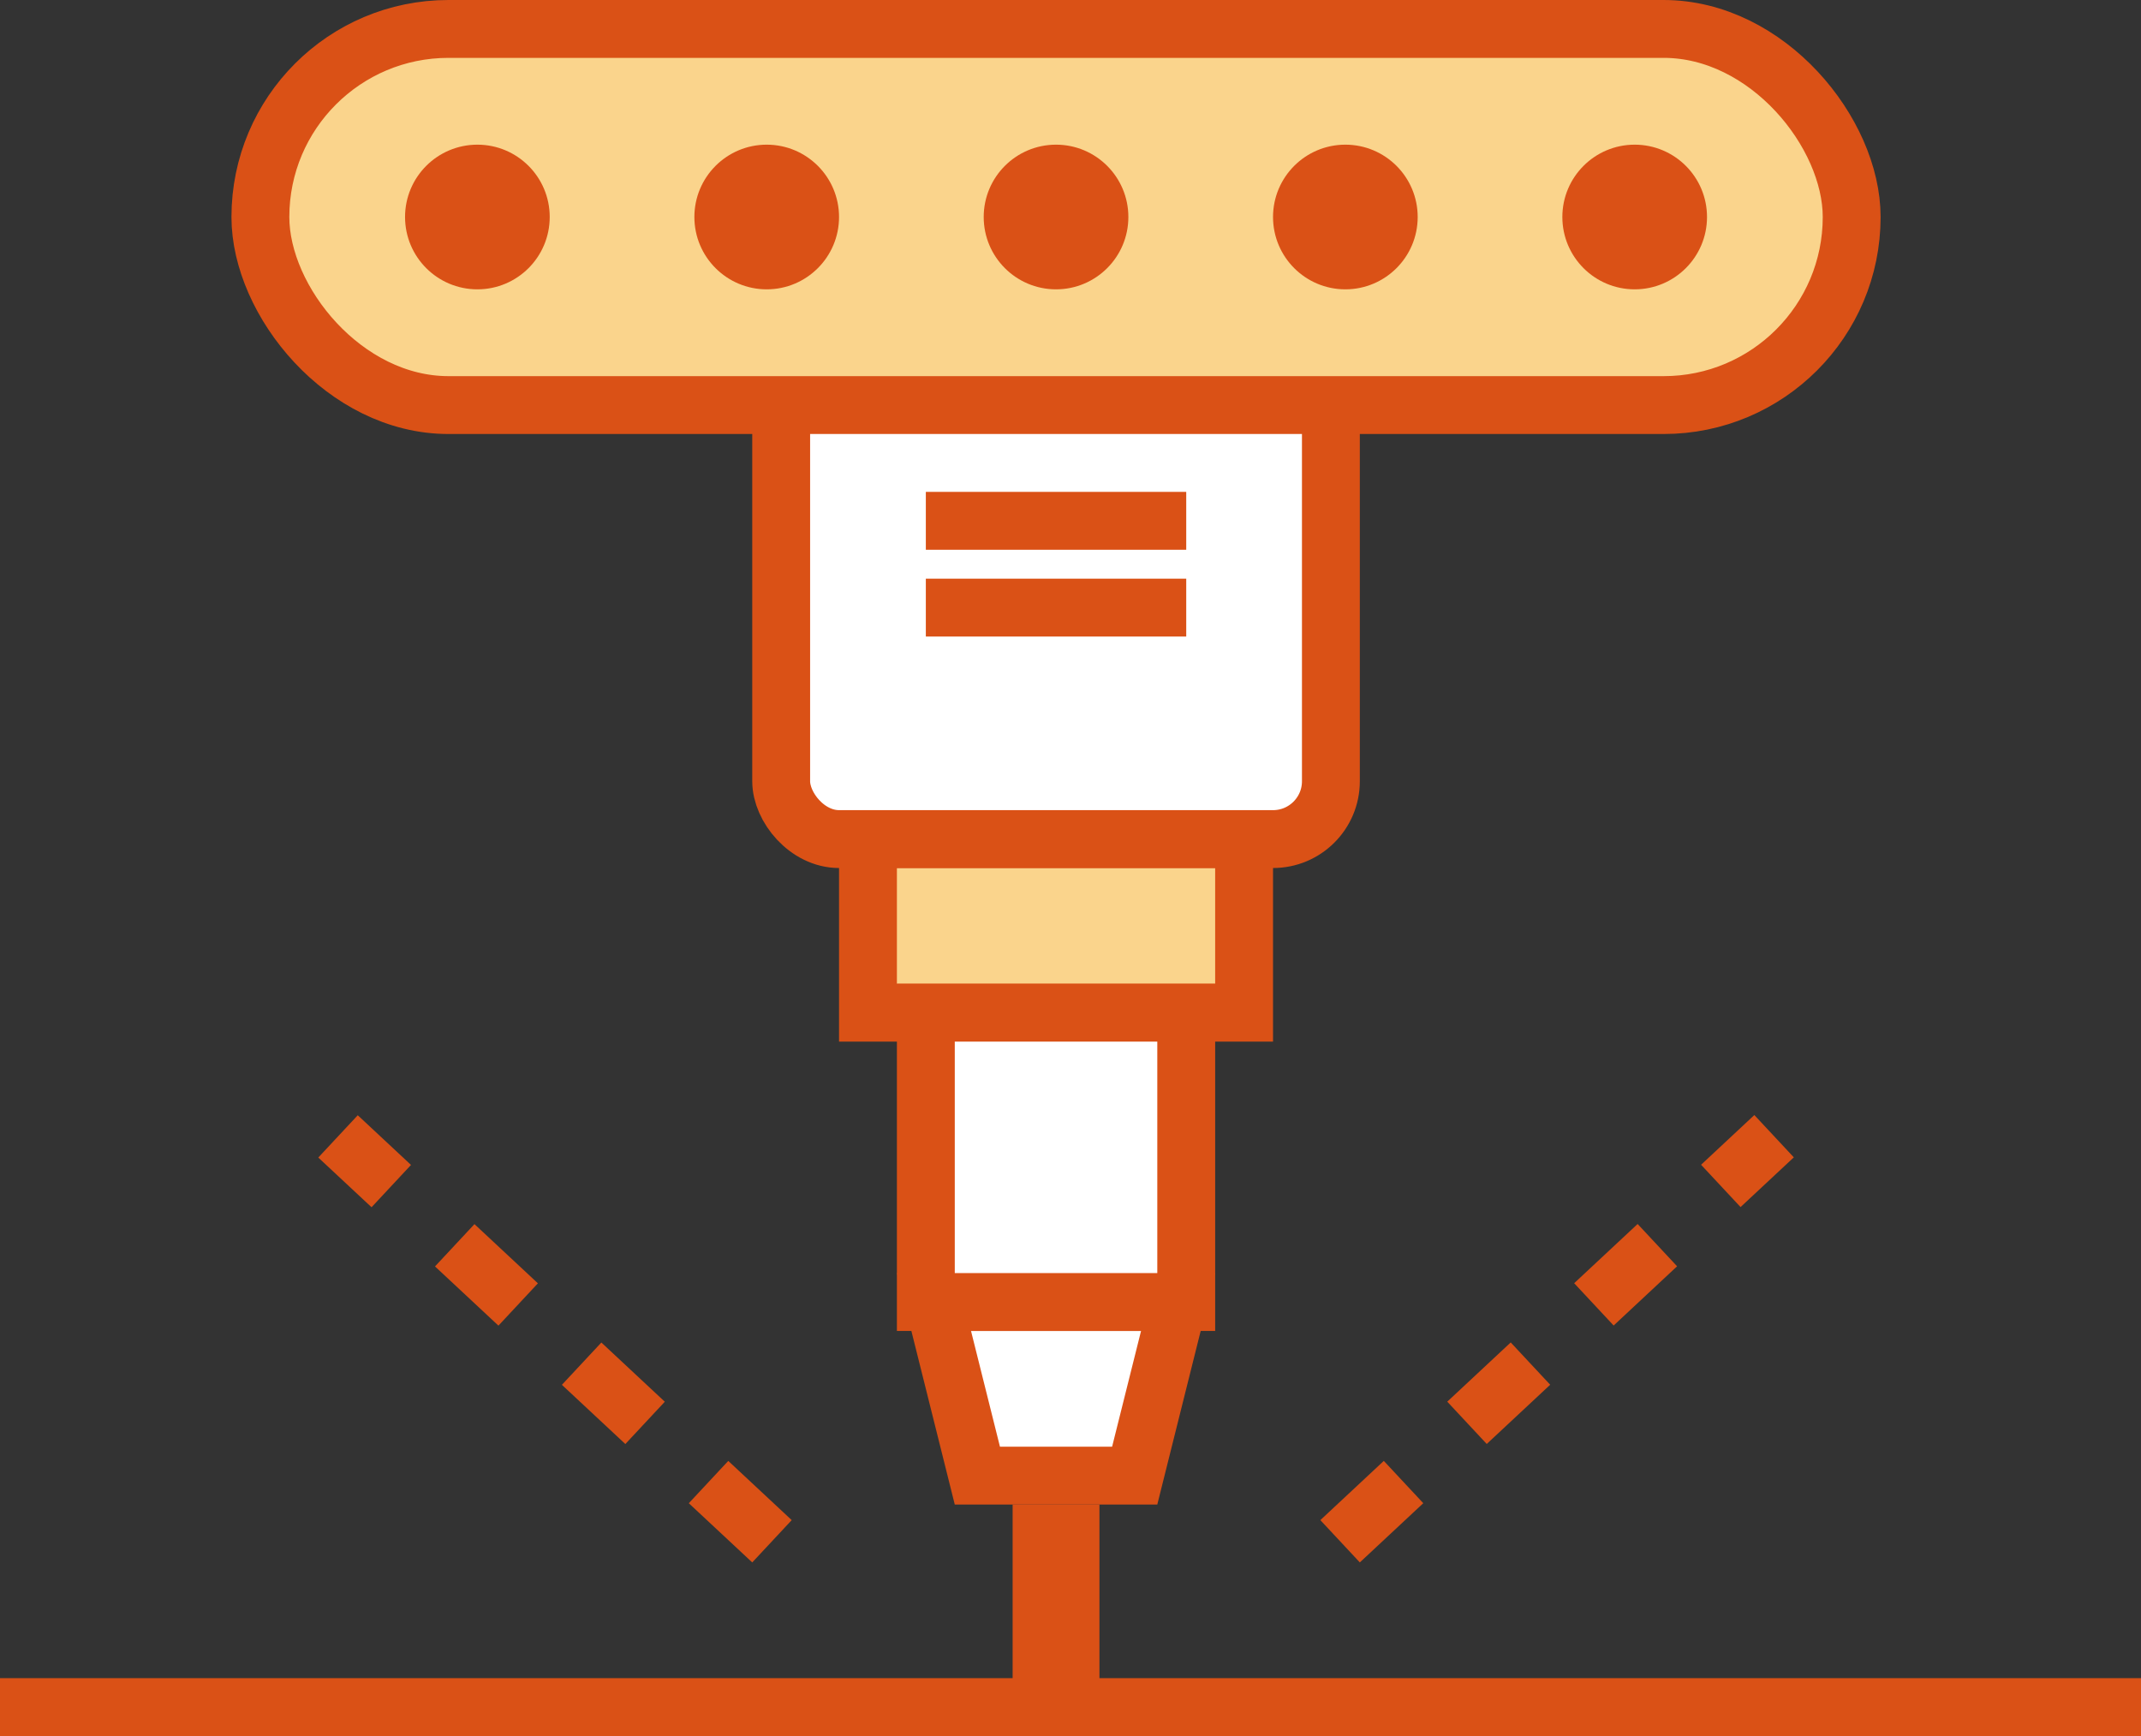 <svg width="74" height="60" viewBox="0 0 74 60" fill="none" xmlns="http://www.w3.org/2000/svg">
<rect x="0" y="0" width="74" height="60" fill="#333333" stroke="none"/>
<line x1="8.74228e-08" y1="59" x2="74" y2="59" stroke="#DA5116" stroke-width="2"/>
<line x1="36.5" y1="60" x2="36.5" y2="52" stroke="#DA5116" stroke-width="3"/>
<rect x="30" y="29" width="13" height="6" fill="#FAD48C" stroke="#DA5116" stroke-width="2"/>
<path d="M33.781 51L32.281 45H40.719L39.219 51H33.781Z" fill="white" stroke="#DA5116" stroke-width="2"/>
<rect x="32" y="35" width="9" height="10" fill="white" stroke="#DA5116" stroke-width="2"/>
<rect x="27" y="7" width="19" height="22" rx="2" fill="white" stroke="#DA5116" stroke-width="2"/>
<rect x="9" y="1" width="55" height="13" rx="6.5" fill="#FAD48C" stroke="#DA5116" stroke-width="2"/>
<line x1="32" y1="18" x2="41" y2="18" stroke="#DA5116" stroke-width="2"/>
<line x1="32" y1="21" x2="41" y2="21" stroke="#DA5116" stroke-width="2"/>
<line x1="46.318" y1="53.269" x2="61.318" y2="39.269" stroke="#DA5116" stroke-width="2" stroke-dasharray="3 3"/>
<line y1="-1" x2="20.518" y2="-1" transform="matrix(-0.731 -0.682 -0.682 0.731 26 54)" stroke="#DA5116" stroke-width="2" stroke-dasharray="3 3"/>
<circle cx="16.5" cy="7.5" r="2.5" fill="#DA5116"/>
<circle cx="26.5" cy="7.5" r="2.5" fill="#DA5116"/>
<circle cx="36.5" cy="7.5" r="2.5" fill="#DA5116"/>
<circle cx="46.5" cy="7.5" r="2.5" fill="#DA5116"/>
<circle cx="56.5" cy="7.5" r="2.5" fill="#DA5116"/>
</svg>
